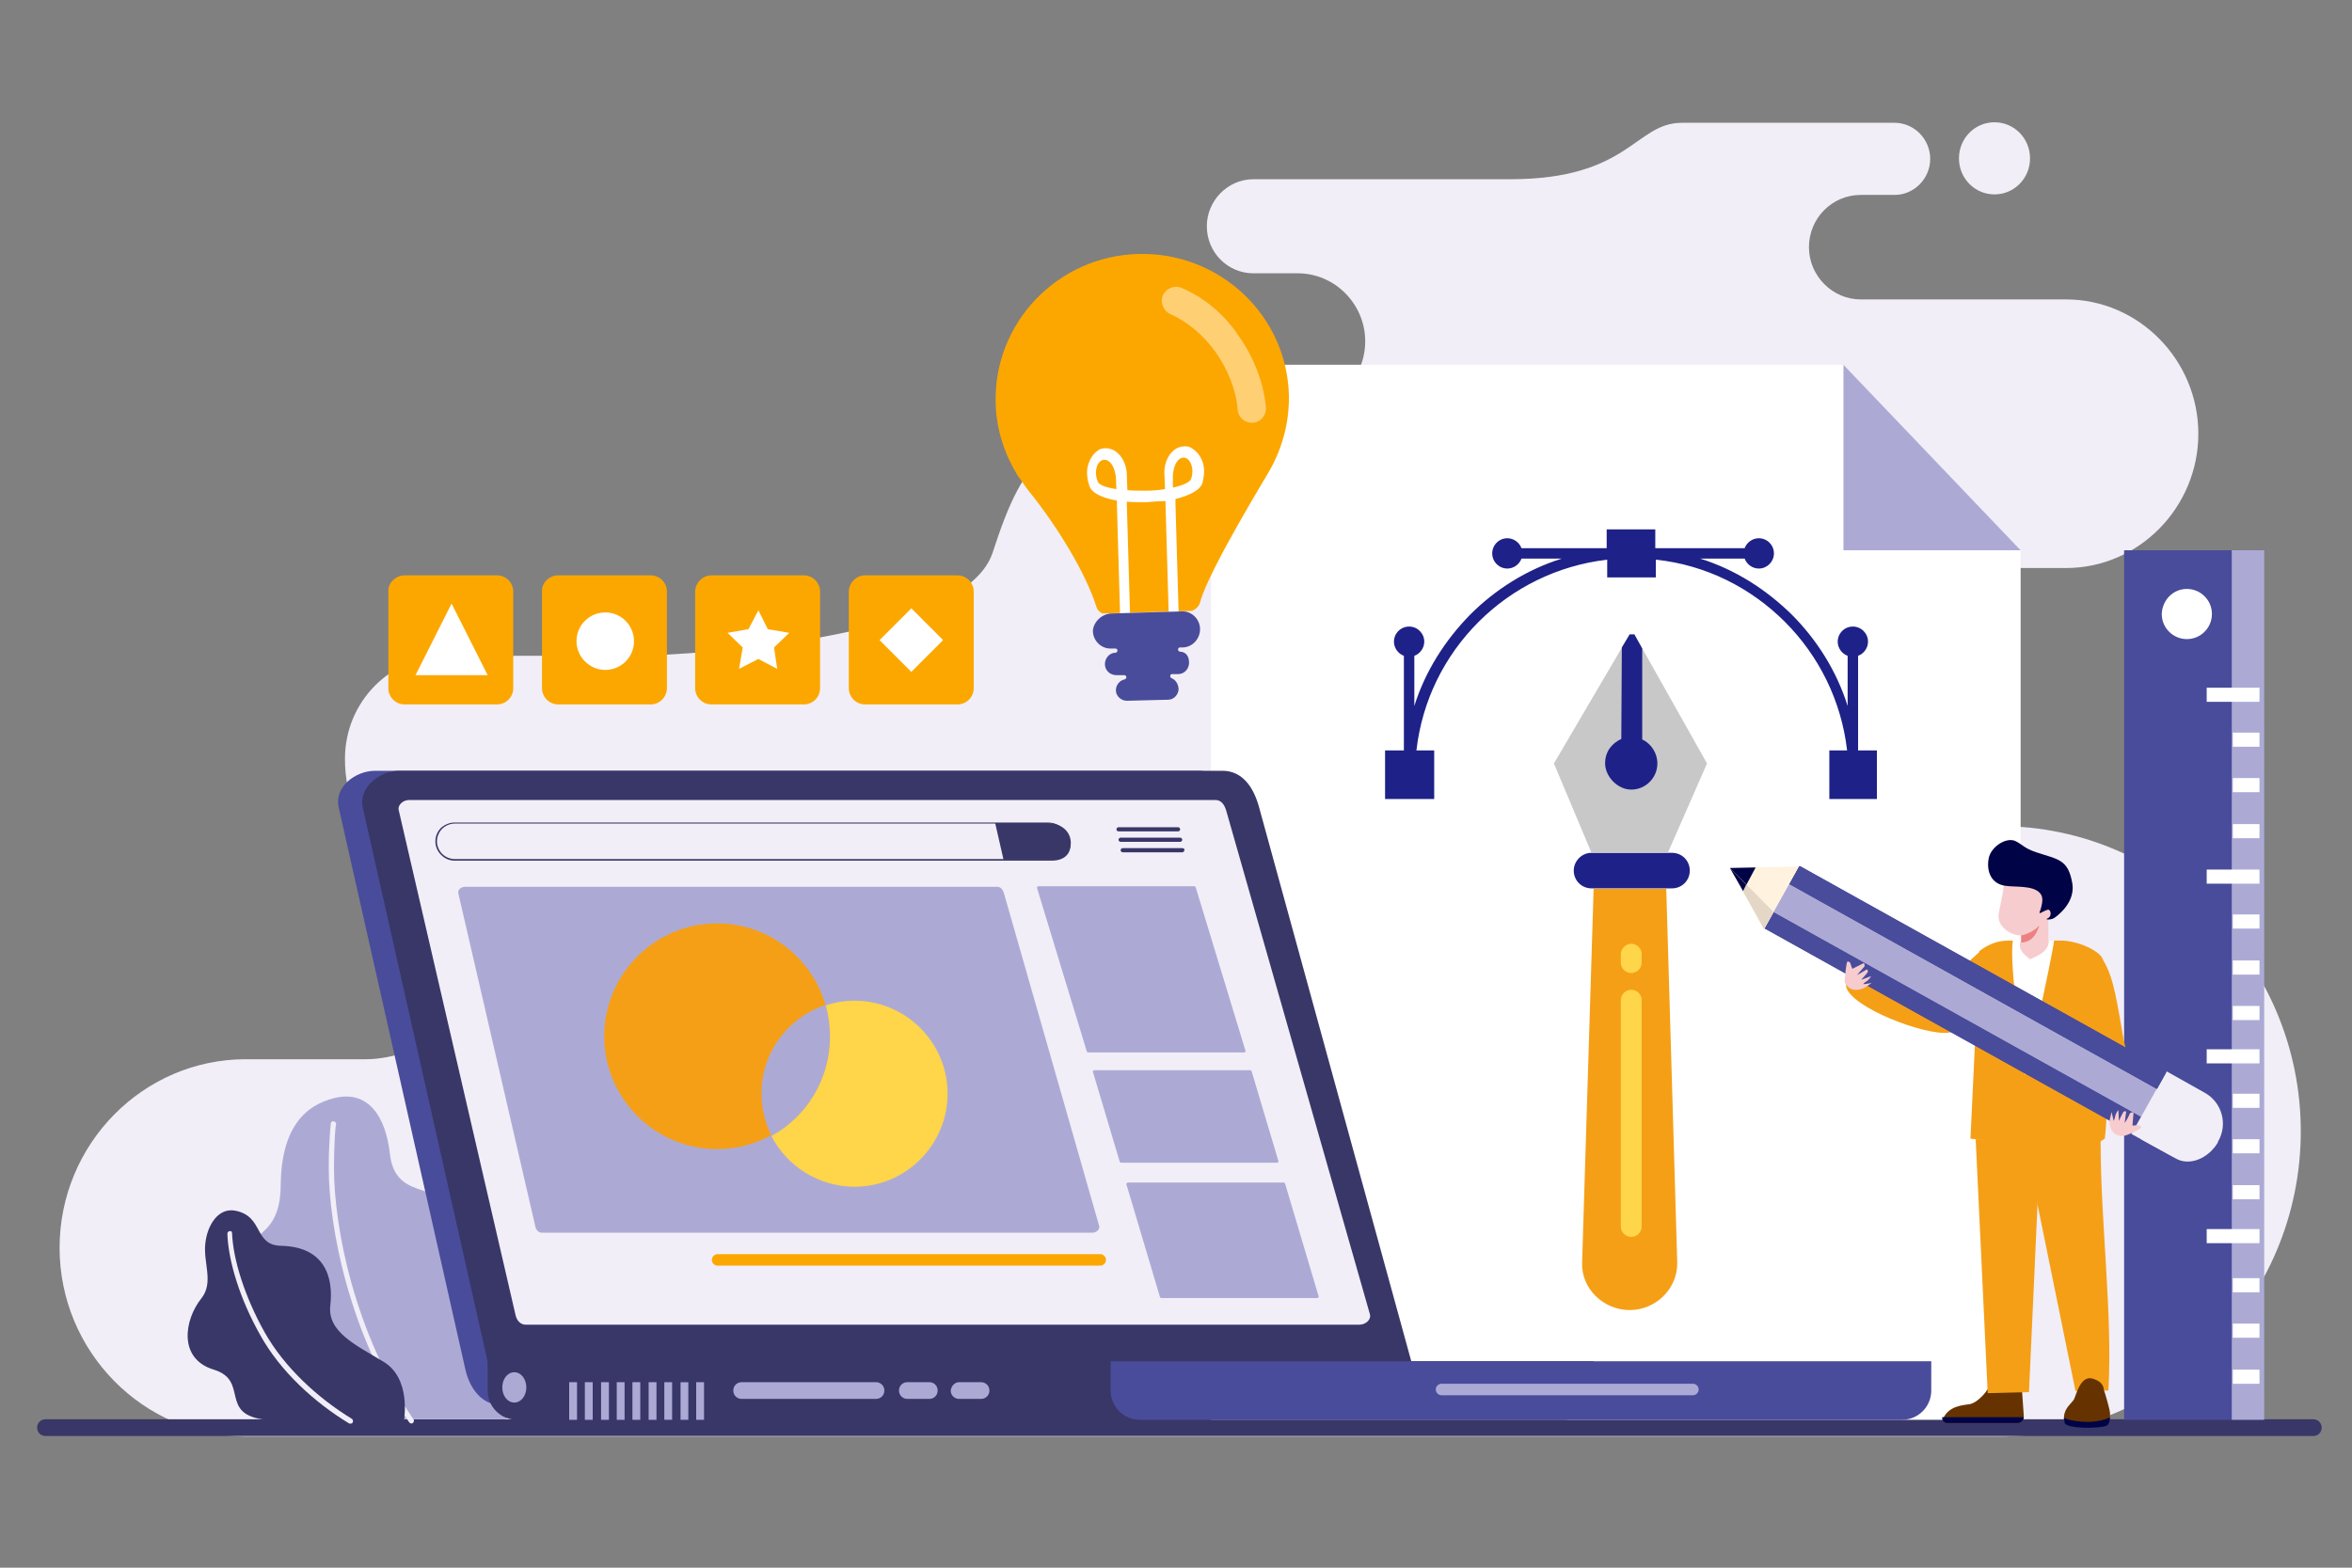 <svg version="1.1" id="Layer_1" xmlns="http://www.w3.org/2000/svg" xmlns:xlink="http://www.w3.org/1999/xlink" x="0" y="0" viewBox="0 0 450 300" xml:space="preserve">
  <rect x="0" y="0" width="450" height="300" fill="#808080" stroke="none"/>
  <style>
    .st0,.st1,.st2,.st3,.st4{fill-rule:evenodd;clip-rule:evenodd;fill:#f1eef7}.st1,.st2,.st3,.st4{fill:#393768}.st2,.st3,.st4{fill:#494c9a}.st3,.st4{fill:#acaad5}.st4{fill:#fff}.st6{fill:#f1eef7}.st7{fill:#393768}.st11,.st12,.st14,.st15,.st9{fill-rule:evenodd;clip-rule:evenodd;fill:#102b6e}.st11,.st12,.st14,.st15{fill:#f59f17}.st12,.st14,.st15{fill:#1e2187}.st14,.st15{fill:#ffd549}.st15{fill:#fca700}.st17{fill:#630}.st18{fill:#000446}.st19,.st25{fill-rule:evenodd;clip-rule:evenodd;fill:#f7cccf}.st25{fill:#000446}
  </style>
  <path class="st0" d="M70 202.7H47c-19.6 0-35.6 16.2-35.6 36.1 0 19.8 16 36.1 35.6 36.1h335.6c31.7 0 57.6-26.3 57.6-58.4 0-32.1-25.9-58.4-57.6-58.4-13.4 0-25.5-11.1-25.5-24.7s11-24.7 24.4-24.7h13.8c13.9 0 25.3-11.6 25.3-25.7s-11.4-25.7-25.3-25.7H356c-5.4 0-9.9-4.5-9.9-10s4.4-10 9.9-10h6.5c3.7 0 6.8-3.1 6.8-6.9 0-3.8-3.1-6.9-6.8-6.9H338h-16.2c-9 0-10 10.8-32.9 10.8h-49.1c-4.9 0-8.9 4.1-8.9 9 0 5 4 9 8.9 9h8.5c7.1 0 12.9 5.9 12.9 13 0 7.2-5.8 13-12.9 13h-12.8c-34.7 0-39.6 9.2-45.6 27.5-6.1 18.3-67.6 19.7-67.6 19.7H85.4c-10.7 0-19.4 8.8-19.4 19.7 0 7 2.2 15.2 16.5 21.4 6.5 2.8 12 9.3 12 16.9.1 10.4-14.2 19.2-24.5 19.2zM381.6 37.2c-3.8 0-6.8-3.1-6.8-6.9 0-3.8 3-6.9 6.8-6.9s6.8 3.1 6.8 6.9c0 3.8-3 6.9-6.8 6.9z"/>
  <path class="st1" d="M8.7 271.6h433.9c.9 0 1.6.7 1.6 1.6 0 .9-.7 1.6-1.6 1.6H8.7c-.9 0-1.6-.7-1.6-1.6 0-.9.7-1.6 1.6-1.6"/>
  <path class="st2" d="M406.4 105.3h25.9v166.4h-25.9z"/>
  <path class="st3" d="M427 105.3h6.2v166.4H427z"/>
  <path class="st4" d="M418.4 112.7c2.6 0 4.8 2.1 4.8 4.8 0 2.6-2.1 4.8-4.8 4.8-2.6 0-4.8-2.1-4.8-4.8.1-2.7 2.2-4.8 4.8-4.8M422.2 131.6h10.1v2.7h-10.1zM422.2 166.4h10.1v2.7h-10.1zM422.2 200.8h10.1v2.7h-10.1zM422.2 235.2h10.1v2.7h-10.1zM427.2 140.2h5.1v2.7h-5.1zM427.2 148.9h5.1v2.7h-5.1zM427.2 157.7h5.1v2.7h-5.1zM427.2 175h5.1v2.7h-5.1zM427.2 209.3h5.1v2.7h-5.1zM427.2 183.8h5.1v2.7h-5.1zM427.2 218h5.1v2.7h-5.1zM427.2 192.5h5.1v2.7h-5.1zM427.2 226.8h5.1v2.7h-5.1zM427.2 244.6h5.1v2.7h-5.1zM427.2 253.3h5.1v2.7h-5.1zM427.2 262.1h5.1v2.7h-5.1zM352.7 69.8l33.9 35.5v166.4H231.7V69.8z"/>
  <path class="st3" d="M386.6 105.3l-33.9-35.5v35.5z"/>
  <path d="M96.7 271.7s5.2-5.8 3.9-12.1c-1.3-6.4-14.5-4-13.6-9.1 1-5 5.8-12.9 1.1-18.6-4.7-5.7-12.5-2.3-13.5-11.1-.8-7.1-4.1-12.2-10.5-10.7-5.9 1.4-10.3 5.9-10.4 16.8-.1 11.6-8.3 8.3-8.4 16.8-.1 8.6 6.7 8.6 9.4 14.3 1.3 2.7-2 12.3 7.7 13.6h34.3z" fill="#acaad5"/>
  <path class="st6" d="M64.3 215.1s0 .2-.1.6c-.1 1.1-.3 3.9-.3 7.8 0 11.3 3.9 31.6 15.2 48.1.2.2.1.5-.1.7-.2.2-.5.1-.7-.1-11.4-16.8-15.4-37.3-15.4-48.7 0-5.2.4-8.5.4-8.5 0-.3.3-.5.5-.4.3 0 .5.2.5.5"/>
  <path class="st7" d="M77.3 271.7s1.4-7.9-3.9-11.1c-5.3-3.2-10.8-5.7-10.2-10.8.6-5.2-.9-11.2-9.4-11.4-5.3-.1-3.3-5.6-8.7-6.7-3.3-.7-5.4 2.7-5.8 6.1-.5 3.8 1.7 7.6-.8 10.7-3.2 4-4.5 11.5 2.4 13.6 6.9 2.1.8 8.7 10.1 9.6h26.3z"/>
  <path class="st6" d="M44.4 236c.2 5 2.4 12.1 6.2 18.9 3.8 6.8 10.3 12.7 16.7 16.6.2.1.3.4.2.7-.1.2-.4.3-.7.2-6.6-4-13.2-10-17-16.9-3.9-6.9-6.1-14.1-6.3-19.4 0-.3.2-.5.5-.5.2-.1.4.1.4.4"/>
  <path class="st2" d="M71.8 147.5h157.5c3.9 0 6 3.3 7 7l29.5 107.4c1 3.7-3.2 7-7 7H96c-3.9 0-6.2-3.3-7-7L64.8 154.5c-.9-3.8 3.1-7 7-7"/>
  <path class="st1" d="M76.4 147.5h157.5c3.9 0 6 3.3 7 7l29.5 107.4c1 3.7-3.2 7-7 7H100.6c-3.9 0-6.2-3.3-7-7L69.4 154.5c-.8-3.8 3.2-7 7-7"/>
  <defs>
    <path id="SVGID_1_" d="M78.2 153.1h154.4c1.1 0 1.7 1 2 2l27.5 96.4c.3 1.1-.9 2-2 2H100.6c-1.1 0-1.8-.9-2-2l-22.3-96.4c-.3-1 .8-2 1.9-2"/>
  </defs>
  <clipPath id="SVGID_2_">
    <use xlink:href="#SVGID_1_" overflow="visible"/>
  </clipPath>
  <path clip-path="url(#SVGID_2_)" fill="#f1eef7" d="M76 153.1h186.5v100.5H76z"/>
  <path class="st1" d="M93.3 260.5h211.6v5.6c0 3.1-2.5 5.6-5.6 5.6H98.9c-3.1 0-5.6-2.5-5.6-5.6v-5.6z"/>
  <path class="st2" d="M212.5 260.5h157v5.6c0 3.1-2.5 5.6-5.6 5.6H218.1c-3.1 0-5.6-2.5-5.6-5.6v-5.6z"/>
  <path class="st3" d="M275.8 264.8h48.1c.6 0 1.1.5 1.1 1.1 0 .6-.5 1.1-1.1 1.1h-48.1c-.6 0-1.1-.5-1.1-1.1 0-.6.5-1.1 1.1-1.1M98.4 262.6c1.3 0 2.3 1.3 2.3 2.9 0 1.6-1 2.9-2.3 2.9-1.3 0-2.3-1.3-2.3-2.9 0-1.6 1-2.9 2.3-2.9M141.9 264.5h25.7c.9 0 1.6.7 1.6 1.6 0 .9-.7 1.6-1.6 1.6h-25.7c-.9 0-1.6-.7-1.6-1.6 0-.9.7-1.6 1.6-1.6zM173.6 264.5h4.2c.9 0 1.6.7 1.6 1.6 0 .9-.7 1.6-1.6 1.6h-4.2c-.9 0-1.6-.7-1.6-1.6 0-.9.7-1.6 1.6-1.6zM183.5 264.5h4.2c.9 0 1.6.7 1.6 1.6 0 .9-.7 1.6-1.6 1.6h-4.2c-.9 0-1.6-.7-1.6-1.6.1-.9.8-1.6 1.6-1.6zM108.9 264.5h1.5v7.2h-1.5zM111.9 264.5h1.5v7.2h-1.5zM115 264.5h1.5v7.2H115zM118 264.5h1.5v7.2H118zM121 264.5h1.5v7.2H121zM124.1 264.5h1.5v7.2h-1.5z"/>
  <path class="st9" d="M127.1 264.5h1.5v7.2h-1.5z"/>
  <path class="st3" d="M127.1 264.5h1.5v7.2h-1.5z"/>
  <path class="st9" d="M130.2 264.5h1.5v7.2h-1.5z"/>
  <path class="st3" d="M130.2 264.5h1.5v7.2h-1.5zM133.2 264.5h1.5v7.2h-1.5zM89 169.7h101.8c.7 0 1.1.6 1.3 1.3l18.2 63.6c.2.7-.6 1.3-1.3 1.3H103.7c-.7 0-1.2-.6-1.3-1.3L87.7 171c-.2-.7.5-1.3 1.3-1.3M198.7 169.6h29.8c.2 0 .2.1.3.3l9.5 31.2c0 .2-.1.3-.3.3h-29.8c-.2 0-.2-.1-.3-.3l-9.5-31.2c0-.2.1-.3.3-.3"/>
  <path class="st7" d="M87 157.4h113.5c4.6 0 6.5 7.3.7 7.3H87c-1 0-1.9-.4-2.6-1.1-.7-.7-1.1-1.6-1.1-2.6s.4-1.9 1.1-2.6c.7-.6 1.6-1 2.6-1m113.6.2H87c-.9 0-1.8.4-2.4 1-.6.6-1 1.5-1 2.4 0 .9.4 1.8 1 2.4.6.6 1.5 1 2.4 1h114.2c5.5 0 3.7-6.8-.6-6.8z"/>
  <path class="st1" d="M200.2 157.5h-9.8l1.6 7h9.8c4.1 0 4.6-7-1.6-7z"/>
  <path d="M200.2 157.5h-9.8l1.6 7h9.8c4.1 0 4.6-7-1.6-7z" fill="none"/>
  <path class="st1" d="M225.4 158.3H214c-.2 0-.4.2-.4.4s.2.4.4.4h11.4c.2 0 .4-.2.4-.4s-.2-.4-.4-.4M225.8 160.3h-11.4c-.2 0-.4.2-.4.4s.2.4.4.4h11.4c.2 0 .4-.2.4-.4s-.2-.4-.4-.4M226.2 162.3h-11.4c-.2 0-.4.2-.4.4s.2.4.4.4h11.4c.2 0 .4-.2.4-.4.1-.2-.1-.4-.4-.4"/>
  <path class="st11" d="M304.9 170.1h13.9l2.1 71.5c.1 5-4.1 9.1-9.1 9.1s-9.3-4.1-9.1-9.1l2.2-71.5z"/>
  <path class="st12" d="M304.5 163.2h15.4c1.9 0 3.4 1.5 3.4 3.4s-1.5 3.4-3.4 3.4h-15.4c-1.9 0-3.4-1.5-3.4-3.4 0-1.8 1.5-3.4 3.4-3.4"/>
  <path fill-rule="evenodd" clip-rule="evenodd" fill="#c8c8c9" d="M304.5 163.2h14.6l7.5-17.1-13.9-24.7h-.9l-14.5 24.7z"/>
  <path class="st12" d="M314.2 124.1l-1.5-2.7h-.9l-1.5 2.5-.1 17.5c-1.7.8-3.1 2.3-3.1 4.7 0 2.4 2.3 5 5 5 2.8 0 5-2.3 5-5 0-2-1.2-3.8-2.9-4.6v-17.4z"/>
  <path class="st12" d="M265 143.6h3.6v-18.1c-1.1-.4-1.9-1.5-1.9-2.7 0-1.6 1.3-2.9 2.9-2.9 1.6 0 2.9 1.3 2.9 2.9 0 1.2-.8 2.3-1.9 2.7v9.6c2.1-6.7 5.9-12.6 10.7-17.5 4.8-4.8 10.8-8.6 17.5-10.7h-7.7c-.4 1.1-1.5 1.9-2.7 1.9-1.6 0-2.9-1.3-2.9-2.9 0-1.6 1.3-2.9 2.9-2.9 1.2 0 2.3.8 2.7 1.9h16.3v-3.6h9.3v3.6h17.1c.4-1.1 1.5-1.9 2.7-1.9 1.6 0 2.9 1.3 2.9 2.9 0 1.6-1.3 2.9-2.9 2.9-1.2 0-2.3-.8-2.7-1.9h-8.5c6.7 2.1 12.6 5.9 17.5 10.7 4.8 4.8 8.6 10.8 10.7 17.5v-9.6c-1.1-.4-1.9-1.5-1.9-2.7 0-1.6 1.3-2.9 2.9-2.9 1.6 0 2.9 1.3 2.9 2.9 0 1.2-.8 2.3-1.9 2.7v18.1h3.6v9.3H350v-9.3h3.4c-1.1-9.5-5.4-18.1-11.9-24.6s-15.1-10.9-24.7-11.9v3.4h-9.3v-3.4c-9.5 1.1-18.1 5.4-24.6 11.9s-10.8 15-11.9 24.6h3.4v9.3H265v-9.3z"/>
  <path class="st11" d="M137.2 176.7c11.9 0 21.6 9.7 21.6 21.6 0 11.9-9.7 21.6-21.6 21.6-11.9 0-21.6-9.7-21.6-21.6 0-11.9 9.7-21.6 21.6-21.6"/>
  <path class="st3" d="M147.6 217.3c6.7-3.7 11.2-10.8 11.2-19 0-2.1-.3-4.1-.8-6-7.1 2.3-12.3 9-12.3 16.9 0 3 .7 5.7 1.9 8.1"/>
  <path class="st14" d="M163.5 227.1c9.8 0 17.8-8 17.8-17.8s-8-17.8-17.8-17.8c-1.9 0-3.8.3-5.5.9.5 1.9.8 3.9.8 6 0 8.2-4.5 15.3-11.2 19 2.9 5.7 9 9.7 15.9 9.7"/>
  <path class="st3" d="M209.4 204.8h29.8c.2 0 .2.1.3.3l5.1 17.1c0 .2-.1.3-.3.3h-29.8c-.2 0-.2-.1-.3-.3l-5.1-17.1c0-.2.1-.3.3-.3M215.8 226.3h29.8c.2 0 .2.1.3.3l6.4 21.5c0 .2-.1.3-.3.3h-29.8c-.2 0-.2-.1-.3-.3l-6.4-21.5c0-.2.2-.3.3-.3"/>
  <path class="st15" d="M137.3 240h73.2c.6 0 1.1.5 1.1 1.1 0 .6-.5 1.1-1.1 1.1h-73.2c-.6 0-1.1-.5-1.1-1.1 0-.6.5-1.1 1.1-1.1M197.1 94.3c5.3 6.6 10.7 15.5 12.7 21.9.2.6.6.9 1.1 1.2l17.2-.5c.8-.4 1.3-.9 1.5-1.6 1.6-6.2 13.6-25.6 13.5-25.6 2.3-4.2 3.6-9 3.5-14.1-.4-15.3-13.3-27.4-28.8-27-15.5.4-27.7 13.2-27.3 28.5.1 5.1 1.7 9.8 4.2 13.9.9 1.2 1.5 2.2 2.4 3.3"/>
  <path class="st4" d="M213.5 91.3c-.5-4.2-3.5-4.2-3.8-1.2-.1.7.1 1.4.3 2 .2.7 1.6 1.2 3.6 1.5l-.1-2.3zm10.9-.3c.3-4.2 3.2-4.4 3.7-1.4.1.7 0 1.4-.2 2-.2.7-1.6 1.3-3.5 1.7V91zm-5 5.1h-.6c-1.1 0-2.2 0-3.2-.1v.7l.6 20.7-1.9.1-.6-20.7v-1c-2.7-.5-4.9-1.4-5.3-2.9-.3-.9-.5-2-.4-3 .1-.9.4-1.7.9-2.5.4-.6 1-1.2 1.7-1.5 3-.8 5.1 2.3 5 5.3l.1 2.6c1.1.1 2.4.1 3.6.1 1.2 0 2.4-.1 3.6-.3l-.1-2.6c-.3-3 1.7-6.2 4.7-5.5.7.3 1.3.8 1.8 1.4.5.7.9 1.5 1 2.4.2 1 0 2-.2 3-.4 1.5-2.5 2.5-5.2 3.2v1l.6 20.7-1.9.1-.6-20.7v-.7c-1.4 0-2.5.1-3.6.2z"/>
  <path class="st2" d="M212.6 117.4l13.5-.4c1.9-.1 3.5 1.5 3.5 3.4s-1.5 3.5-3.4 3.5h-.5c-.2 0-.3.2-.3.4s.1.3.3.4c1.2 0 1.8.9 1.8 2.1 0 1.2-.9 2.2-2.1 2.2h-1.2c-.2 0-.3.2-.3.4s.1.3.3.4c.7.3 1.2 1 1.3 2 0 1.1-.9 2.1-2 2.1l-7.9.2c-1.1 0-2.1-.9-2.1-2 0-1 .7-1.9 1.7-2.1.2-.1.3-.2.3-.4s-.1-.3-.3-.4h-1.6c-1.2 0-2.2-.9-2.2-2.1 0-1.2.9-2.2 2.1-2.2.2-.1.3-.2.3-.4s-.1-.3-.3-.4h-.9c-1.9.1-3.5-1.5-3.5-3.4.1-1.6 1.6-3.2 3.5-3.3"/>
  <path d="M226.1 55.1c-1.4-.6-3 .1-3.6 1.4-.6 1.4.1 3 1.4 3.6 3.4 1.5 6.4 4.1 8.7 7.3 2.3 3.3 3.9 7.2 4.2 11 .1 1.5 1.4 2.6 2.9 2.5 1.5-.1 2.6-1.4 2.5-2.9-.4-4.7-2.3-9.6-5.2-13.7-2.6-4-6.5-7.3-10.9-9.2" fill="#ffcf74"/>
  <path class="st17" d="M372.5 272.3H386c.6 0 1.2-.5 1.2-1.1v-.3l-.5-7.1s-.6-.3-1.4-.4c-.5-.1-.9-.5-1-.9v-.1c-.3-1.4-2.3-1.8-2.6-.5 0 .2-.1.3-.1.5v.1c-.1.3-.1.6-.1.8-.1.6-.1 1-.1 1-.2.2-.4.5-.5.7-.1.1-.2.2-.2.3-.2.2-.4.5-.5.7-.1.1-.2.2-.2.3-.2.2-.4.5-.6.7l-.3.3c-.7.7-1.4 1.2-2.2 1.4-1.5.2-3.9.4-5 2.5 0 0 0 .1-.1.1-.3.4.1 1 .7 1"/>
  <path class="st18" d="M372.5 272.3H386c.6 0 1.2-.5 1.2-1.1h-15.6c-.1.5.3 1.1.9 1.1"/>
  <path class="st11" d="M382.6 188.6c-1.9 4.2-4.3 8.2-9.7 9-4.4.7-19.1-4.9-19.7-8.9-.6-4 2.1-4.6 2.1-4.6s14.4 5.2 15.6 4.8c.9-.3 5.2-4.4 7.9-6.8.6-.6 4.7 4.7 3.8 6.5"/>
  <path class="st11" d="M384.1 180h10.3c2.5 0 6.1 1.3 7.6 3 2.2 2.5 1.3 31 .7 34.9l-.8.5c0 15.8 2.3 32.6 1.5 47.7l-6.3.1-8-39.3-3.8-8.3-6.5-.5-1.8-.2 1.7-35.9c1.6-1.2 3.4-2 5.4-2"/>
  <path class="st11" d="M395.7 189.3c-1-2.1-.2-6.3 1.9-7.2.6-.2 1.8-.8 2.9-.2 5.9 3.3 4.4 21.4 8.9 24.2 6.6 4.1 13.4 5.2 15 8.4 1.3 2.6-.2 5.7-6.8 3.4-2.3-.8-6.6-1.9-10.2-3.4-6.5-2.8-10.7-23.1-11.7-25.2"/>
  <path class="st4" d="M385.1 180c-.7 5.1 1.8 20.2 2.4 25.8.2-.4 5-21.9 5.5-25.8h-4.7c-1.1 0-2.3-.1-3.2 0"/>
  <path class="st19" d="M382.4 174.9c-.4 2.4 2.4 4.2 4.3 4.1v1.1l-.1.1c-.7 1.7 1.2 2.8 1.8 3.4.6-.4 3.6-1.2 3.6-3.6h-.1v-4.1c.1 0 .3-.1.4-.2.4-.3.6-.9.5-1.5-.1-.6-1-.2-1-.2.8-1.9 1.7-3.5-.2-4.6-2-1-6-1-6-1l-2.4-.2c.6 1-.6 5.1-.8 6.7"/>
  <path d="M390.2 177.1c-.8 2.2-1.6 3.1-3.5 3.3V179c.7-.1 2.4-.7 3.5-1.9" fill-rule="evenodd" clip-rule="evenodd" fill="#ed8082"/>
  <path class="st11" d="M378 218h12.4l-2.2 48.4-7.9.2z"/>
  <path class="st17" d="M394.9 271.5c.1 2 7.1 1.3 8.2.7.4-.2.6-.7.6-1.2.1-.9-.3-1.9-.5-2.8-.4-1.4-.4-1.4-.7-2.3 0 0 .1-1.5-2.2-2.1-2.3-.6-3.1 3.3-3.5 4-.4.7-1.8 1.6-1.9 3.3v.4"/>
  <path class="st18" d="M395 272.2c.1 1.3 7 1.2 8.1.6.4-.2.6-1.1.6-1.6-.7.4-2 .8-4 .9-2.4 0-4.1-.4-4.9-.8.1 0 .2.7.2.9"/>
  <path class="st4" d="M360.4 184.3c.2 1.1-1.1 2.8-2 3.4-.1-.2-1.5-1.9-1.5-1.9.2-1.2 1.2-2.4 1.9-2.7l1.6 1.2z"/>
  <path d="M358.2 182.7c-.1-.5-.5-2.6-.8-3-.2-.2-.2-.1-.3 0-.1.1-.2.4-.1.5 0 .4 0 .7.1 1-1.1-.7-2.1-2.2-2.9-3.2-.3-.4-1-.1-.7.6.1.2 1.4 2 1.4 2.2 0 1-3.2 2.5 2.7 5.3.3-.2 1.2-1.2 1.4-2.4l-.8-1z" fill-rule="evenodd" clip-rule="evenodd" fill="#f4b1b1"/>
  <defs>
    <path id="SVGID_3_" transform="matrix(.487 -.874 .874 .487 25.73 426.633)" d="M369.1 151.2h13.7v80.5h-13.7z"/>
  </defs>
  <use xlink:href="#SVGID_3_" overflow="visible" fill-rule="evenodd" clip-rule="evenodd" fill="#494c9a"/>
  <clipPath id="SVGID_4_">
    <use xlink:href="#SVGID_3_" overflow="visible"/>
  </clipPath>
  <path clip-path="url(#SVGID_4_)" fill="#494c9a" d="M337.5 165.8h77v51.1h-77z"/>
  <defs>
    <path id="SVGID_5_" transform="rotate(-60.87 375.96 191.423)" d="M372.9 151.2h6.1v80.5h-6.1z"/>
  </defs>
  <use xlink:href="#SVGID_5_" overflow="visible" fill-rule="evenodd" clip-rule="evenodd" fill="#acaad5"/>
  <clipPath id="SVGID_6_">
    <use xlink:href="#SVGID_5_" overflow="visible"/>
  </clipPath>
  <path clip-path="url(#SVGID_6_)" fill="#acaad5" d="M339.3 169.1h73.3v44.5h-73.3z"/>
  <path class="st0" d="M407.8 217l6.7-12 7.3 4.1c3.3 1.8 4.5 6 2.6 9.3-1.8 3.3-6 4.5-9.3 2.6l-7.3-4z"/>
  <path class="st0" d="M424.4 218.5c-1.8 3.2-5.5 4.7-8.1 3.2l-6.7-3.7 3.8-2.2s4.3 2.9 7.1 3.4c1.5.3 2.8-.1 3.9-.7"/>
  <path fill-rule="evenodd" clip-rule="evenodd" fill="#fff2df" d="M337.5 177.8l-6.5-11.7 13.2-.3z"/>
  <path class="st25" d="M333.5 170.5l-2.5-4.4 4.9-.1z"/>
  <path fill-rule="evenodd" clip-rule="evenodd" fill="#e4d7c6" d="M331 166.1l8.3 8.4-1.8 3.3z"/>
  <path class="st25" d="M331 166.1l3.1 3.2-.6 1.2z"/>
  <defs>
    <path id="SVGID_7_" transform="rotate(-60.856 378.402 187.086)" d="M376.5 146.9h3.8v80.5h-3.8z"/>
  </defs>
  <use xlink:href="#SVGID_7_" overflow="visible" fill-rule="evenodd" clip-rule="evenodd" fill="#494c9a"/>
  <clipPath id="SVGID_8_">
    <use xlink:href="#SVGID_7_" overflow="visible"/>
  </clipPath>
  <path clip-path="url(#SVGID_8_)" fill="#494c9a" d="M342.3 165.8h72.1v42.5h-72.1z"/>
  <path class="st19" d="M409.7 215.7c-.1-.2-.4-.4-.5-.4-.1 0-1.2.1-1.2.1l.2-2.5s-.6-.2-.8.4c-.2.6-.9 1.6-.9 1.6l.3-2.2s-.4-.2-.6.2c-.2.3-.8 1.6-.8 1.6l-.1-2.1s-.5.6-.6 1.2c-.1.6-.3.9-.3.9l-.4-1.7-.4 1.7c0 1.8.9 2.9 2.5 2.9.8 0 3.8-1.5 3.6-1.7"/>
  <path class="st25" d="M380.5 164.2c-.5 2.6.5 4.9 3.1 5.3 1.9.3 5.2-.1 6.6 1.3.7.7.7 1.6.2 3.3-.2.5-.4.9.4.4.4-.2 1-.5 1.2-.4.5.3.4 1.2 0 1.5-.2.1-.5.3-.5.3s1 .3 1.9-.5c.9-.7 3.6-3 3.1-6.3-.8-4.7-2.7-4.6-6.9-6-2.4-.8-2.6-1.5-4.1-2.2-1.9-.7-4.6 1.3-5 3.3"/>
  <path class="st19" d="M353.5 184c.3 0 .5.2.5.3 0 .1.4 1.1.4 1.1l2.2-1.1s.4.5-.1.9c-.4.4-1.2 1.4-1.2 1.4l1.9-1.1s.3.3.1.6c-.2.3-1.2 1.4-1.2 1.4l1.9-.7s-.4.7-.9 1c-.5.3-.7.6-.7.6l1.7-.3s-1.4 1-1.5 1c-1.7.7-3 .3-3.7-1.2.1-.7.3-3.9.6-3.9"/>
  <path class="st15" d="M77.4 110.1h17.7c1.7 0 3.1 1.4 3.1 3.1v18.5c0 1.7-1.4 3.1-3.1 3.1H77.4c-1.7 0-3.1-1.4-3.1-3.1v-18.5c-.1-1.6 1.4-3.1 3.1-3.1M106.8 110.1h17.7c1.7 0 3.1 1.4 3.1 3.1v18.5c0 1.7-1.4 3.1-3.1 3.1h-17.7c-1.7 0-3.1-1.4-3.1-3.1v-18.5c-.1-1.6 1.3-3.1 3.1-3.1M136.1 110.1h17.7c1.7 0 3.1 1.4 3.1 3.1v18.5c0 1.7-1.4 3.1-3.1 3.1h-17.7c-1.7 0-3.1-1.4-3.1-3.1v-18.5c0-1.6 1.4-3.1 3.1-3.1M165.5 110.1h17.7c1.7 0 3.1 1.4 3.1 3.1v18.5c0 1.7-1.4 3.1-3.1 3.1h-17.7c-1.7 0-3.1-1.4-3.1-3.1v-18.5c0-1.6 1.4-3.1 3.1-3.1"/>
  <path class="st4" d="M86.4 115.5l6.9 13.7H79.5zM115.8 117.2c3.1 0 5.5 2.5 5.5 5.5 0 3.1-2.5 5.5-5.5 5.5s-5.5-2.5-5.5-5.5c0-3.1 2.5-5.5 5.5-5.5M145.1 116.8l1.8 3.6 4.1.7-2.9 2.8.6 4.1-3.6-1.9-3.7 1.9.7-4.1-2.9-2.8 4-.7z"/>
  <path transform="rotate(-45 174.374 122.543)" class="st4" d="M170.1 118.2h8.6v8.6h-8.6z"/>
  <path class="st14" d="M312.1 189.4c1.1 0 2 .9 2 2v43.3c0 1.1-.9 2-2 2s-2-.9-2-2v-43.3c0-1.1.9-2 2-2M312.1 180.6c1.1 0 2 .9 2 2v1.6c0 1.1-.9 2-2 2s-2-.9-2-2v-1.6c0-1 .9-2 2-2"/>
</svg>
